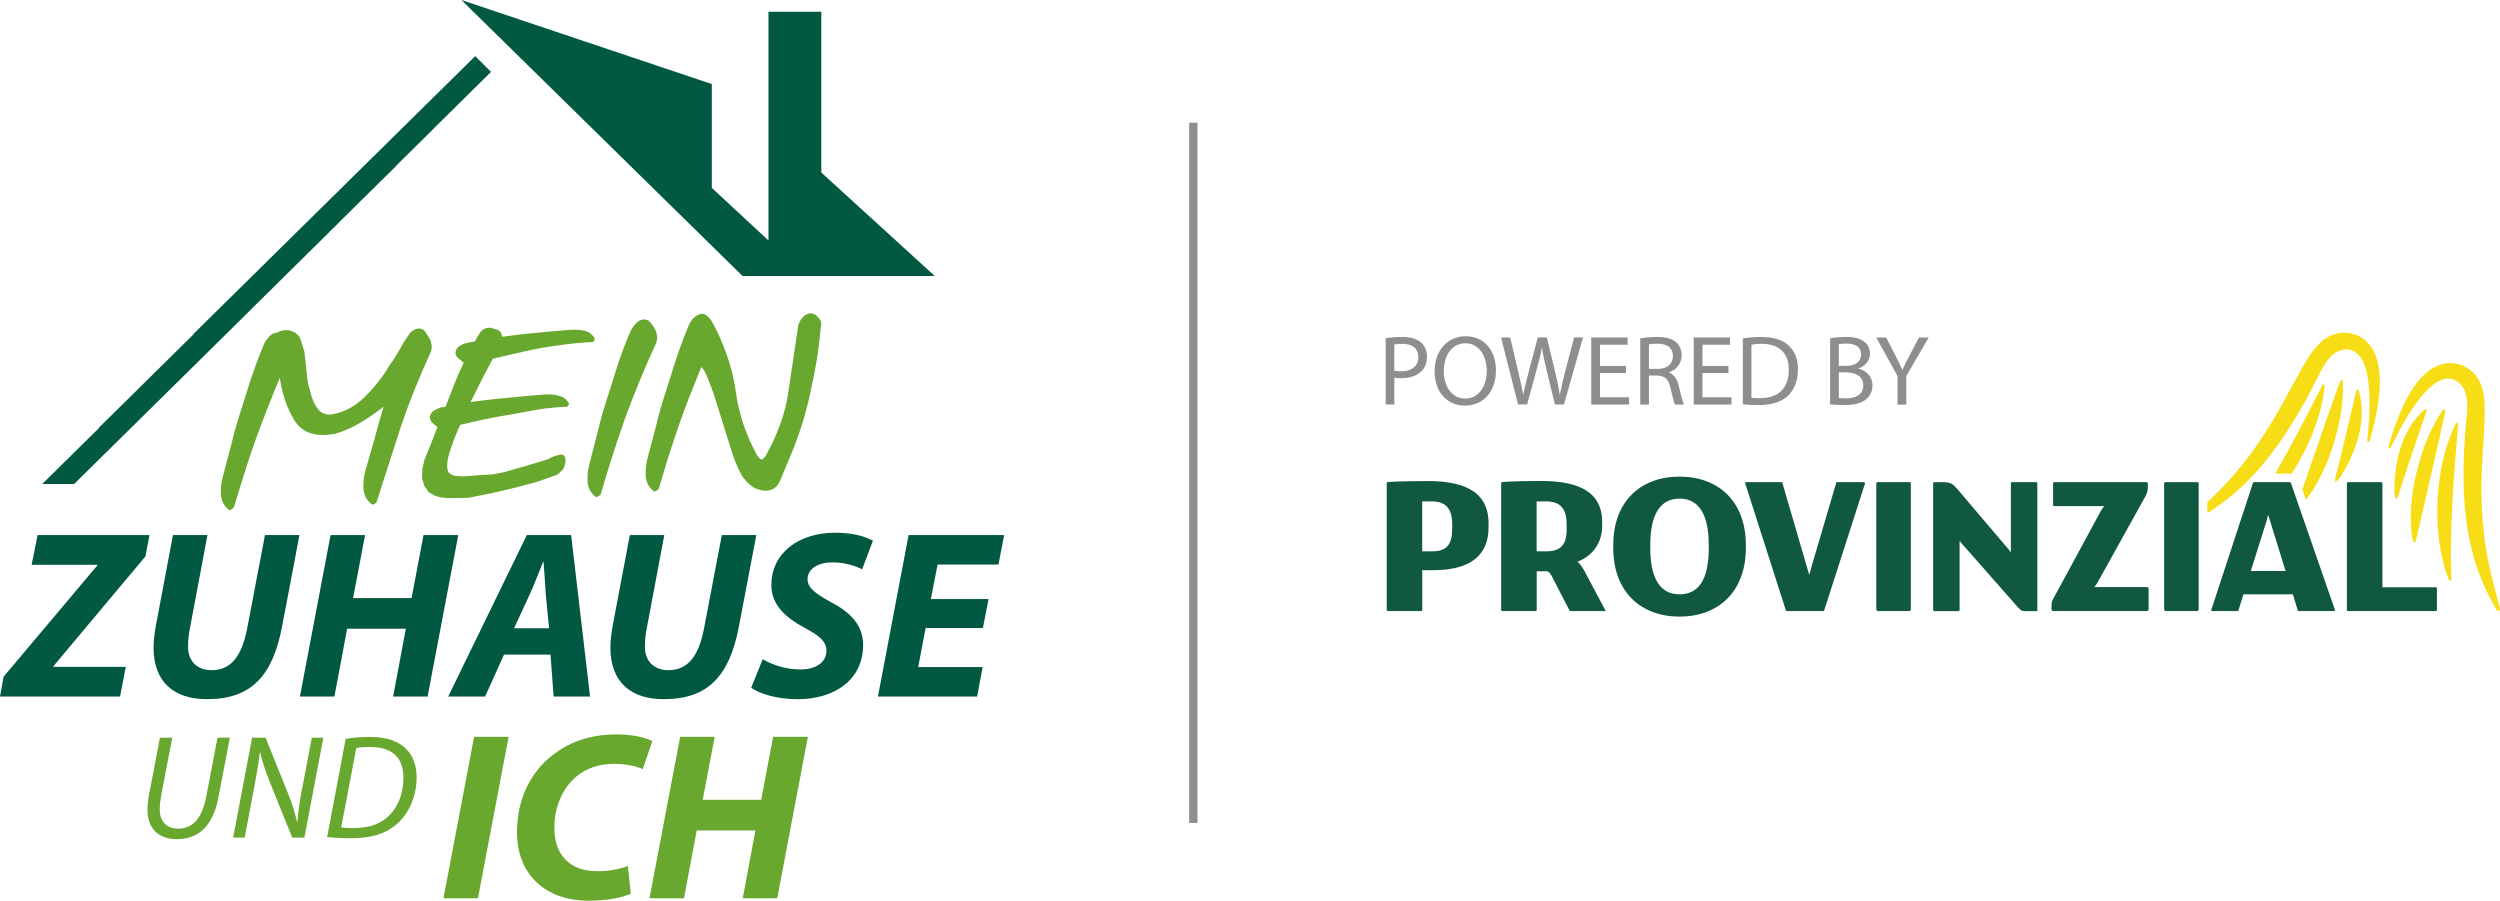 <svg xmlns="http://www.w3.org/2000/svg" xmlns:xlink="http://www.w3.org/1999/xlink" version="1.1" viewBox="0.75 0.22 625.33 225.3">
  <title>Logo_MZUI_powered by Provinzial</title>
  <g id="Page-1" stroke="none" stroke-width="1" fill="none" fill-rule="evenodd">
    <g id="Logo_MZUI_powered-by-Provinzial" transform="translate(0.75, 0.22)" fill-rule="nonzero">
      <g id="Group" transform="translate(0, -0)">
        <g transform="translate(0, 133.25)" fill="#005940">
          <polygon id="Path" points="0.9 36.01 24.33 8.2 24.33 8.02 7.91 8.02 9.41 0.59 37.4 0.59 36.38 5.92 13.37 33.37 13.37 33.55 31.47 33.55 30.03 40.98 0 40.98"/>
          <path d="M51.89,0.59 L47.52,23.84 C47.22,25.22 47.04,26.84 47.04,28.57 C47.04,31.87 49.08,34.38 52.91,34.38 C57.47,34.38 60.4,31.38 61.84,23.89 L66.28,0.58 L74.91,0.58 L70.54,23.53 C68.2,35.76 62.87,41.63 51.84,41.63 C43.51,41.69 38.41,37.32 38.41,28.75 C38.41,27.01 38.65,25.03 39.01,23.12 L43.27,0.59 L51.89,0.59 L51.89,0.59 Z" id="Path"/>
          <polygon id="Path" points="91.32 0.59 88.32 16.35 102.94 16.35 105.94 0.59 114.63 0.59 106.96 40.98 98.33 40.98 101.51 24.02 86.83 24.02 83.65 40.98 75.02 40.98 82.69 0.59"/>
          <path d="M126.07,30.49 L121.34,40.98 L112.11,40.98 L131.77,0.59 L142.86,0.59 L147.59,40.98 L138.48,40.98 L137.7,30.49 L126.07,30.49 Z M137.34,23.9 L136.5,15.21 C136.38,12.99 136.14,9.76 135.96,7.3 L135.84,7.3 C134.82,9.76 133.68,12.87 132.6,15.21 L128.58,23.9 L137.34,23.9 Z" id="Shape"/>
          <path d="M166.16,0.59 L161.79,23.84 C161.49,25.22 161.31,26.84 161.31,28.57 C161.31,31.87 163.35,34.38 167.18,34.38 C171.74,34.38 174.67,31.38 176.11,23.89 L180.55,0.58 L189.18,0.58 L184.81,23.53 C182.47,35.76 177.14,41.63 166.11,41.63 C157.78,41.69 152.68,37.32 152.68,28.75 C152.68,27.01 152.92,25.03 153.28,23.12 L157.54,0.59 L166.16,0.59 L166.16,0.59 Z" id="Path"/>
          <path d="M190.78,31.63 C193.18,33.07 196.59,34.21 200.31,34.21 C203.67,34.21 206.72,32.65 206.72,29.54 C206.72,27.2 204.98,25.76 201.27,23.79 C197.01,21.51 192.94,18.34 192.94,13.12 C192.94,4.91 200.01,0 208.82,0 C213.73,0 216.61,1.08 218.35,1.98 L215.65,9.17 C214.33,8.45 211.45,7.37 208.16,7.43 C204.08,7.43 201.99,9.41 201.99,11.63 C201.99,13.97 204.45,15.47 207.86,17.38 C212.77,19.9 215.89,23.19 215.89,28.05 C215.89,37.04 208.46,41.65 199.47,41.65 C193.84,41.59 189.82,40.15 187.9,38.77 L190.78,31.63 Z" id="Path"/>
          <polygon id="Path" points="245.85 23.84 231.53 23.84 229.67 33.61 245.79 33.61 244.41 40.98 219.6 40.98 227.27 0.59 251.18 0.59 249.74 7.96 234.52 7.96 232.84 16.59 247.28 16.59"/>
        </g>
        <g transform="translate(10.57, 0)" fill="#005940" id="Path">
          <polygon points="68.44 53.34 37.83 83.52 37.94 83.52 23.71 97.56 23.72 97.56 14.12 107.02 14.23 107.02 0 121.06 7.97 121.06 37.18 92.26 73.86 56.01 74.37 55.47 88.55 41.49 88.51 41.46 97.57 32.51 98.08 31.97 112.25 17.99 108.3 14.04"/>
          <polygon points="194.86 43.15 194.86 2.93 181.65 2.93 181.65 31.12 181.65 54.15 181.65 60.15 167.48 47 167.48 21.03 104.84 0 151.58 45.89 175.16 69.03 223.24 69.03"/>
        </g>
        <g transform="translate(36.89, 184.33)" fill="#69A82F">
          <path d="M6.19,0.19 L3.37,14.97 C3.18,16.01 3.07,17.08 3.07,18.12 C3.07,21.31 4.92,22.94 7.7,22.94 C11.11,22.94 13.59,20.64 14.67,15.01 L17.52,0.18 L20.6,0.18 L17.75,15.12 C16.3,22.57 12.6,25.57 7.3,25.57 C3.19,25.57 0,23.35 0,18.2 C0,17.13 0.11,15.9 0.33,14.75 L3.11,0.19 L6.19,0.19 L6.19,0.19 Z" id="Path"/>
          <path d="M21.43,25.17 L26.17,0.19 L29.54,0.19 L35.25,14.35 C36.36,17.17 36.92,19.17 37.44,21.32 L37.51,21.29 C37.66,19.02 37.92,16.95 38.58,13.47 L41.1,0.2 L43.99,0.2 L39.25,25.18 L36.21,25.18 L30.5,11.06 C29.31,7.98 28.76,6.24 28.2,3.87 L28.09,3.9 C27.83,6.23 27.42,8.72 26.79,12.13 L24.31,25.18 L21.43,25.18 L21.43,25.17 Z" id="Path"/>
          <path d="M49.57,0.48 C51.5,0.14 53.61,0 55.8,0 C59.95,0 63.14,1.18 64.99,3.33 C66.32,4.7 67.32,6.97 67.32,10.11 C67.32,14.63 65.5,19.12 62.32,21.86 C59.43,24.3 55.8,25.34 50.98,25.34 C48.79,25.34 46.53,25.23 44.94,25.04 L49.57,0.48 Z M48.46,22.65 C49.57,22.79 50.76,22.79 51.68,22.79 C55.65,22.79 58.54,21.64 60.61,19.49 C62.87,17.19 64.02,13.78 64.02,10.26 C64.02,5.81 61.87,2.51 55.64,2.51 C54.53,2.51 53.12,2.59 52.23,2.77 L48.46,22.65 Z" id="Shape"/>
        </g>
        <g transform="translate(110.92, 183.69)" fill="#69A82F" id="Path">
          <polygon points="16.3 0.61 8.63 41 0 41 7.67 0.61"/>
          <path d="M46.86,39.86 C44.7,40.82 41.11,41.6 36.25,41.6 C25.53,41.6 18.39,35.07 18.39,24.46 C18.39,15.41 22.46,8.34 28.58,4.26 C32.78,1.38 37.69,0 43.38,0 C47.75,0 51.05,1.02 52.25,1.68 L49.85,8.69 C48.71,8.15 46.01,7.37 42.54,7.37 C39.07,7.37 35.77,8.44 33.31,10.48 C29.95,13.3 27.74,17.85 27.74,23.49 C27.74,29.9 31.39,34.22 38.46,34.22 C41.34,34.22 44.15,33.74 46.13,32.9 L46.86,39.86 Z"/>
          <polygon points="67.85 0.61 64.85 16.37 79.47 16.37 82.47 0.61 91.16 0.61 83.49 41 74.86 41 78.03 24.04 63.35 24.04 60.17 41 51.54 41 59.21 0.61"/>
        </g>
        <g transform="translate(55.238, 78.378)" fill="#69A82F" id="Path">
          <path d="M52.382,9.972 C49.482,16.282 47.032,22.412 45.032,28.352 L41.282,39.992 L38.962,47.192 C38.872,47.402 38.622,47.602 38.222,47.802 C37.812,47.812 37.542,47.702 37.392,47.472 C36.302,46.462 35.732,45.232 35.672,43.772 C35.612,42.212 35.762,40.752 36.132,39.422 L38.412,31.512 L39.492,27.512 L40.722,23.342 C38.922,24.772 36.812,26.212 34.392,27.662 C32.212,28.872 30.192,29.712 28.352,30.192 L26.132,30.432 C22.582,30.572 20.002,29.342 18.372,26.732 C16.522,23.652 15.322,20.132 14.752,16.152 C12.582,21.312 10.502,26.662 8.482,32.192 C6.992,36.452 5.252,41.932 3.242,48.612 L2.452,49.152 C2.152,49.272 1.892,49.182 1.682,48.882 C0.632,47.902 0.072,46.672 0.012,45.182 C-0.048,43.622 0.112,42.182 0.502,40.842 L2.662,32.632 C3.302,29.932 4.032,27.352 4.842,24.882 L7.552,16.292 L9.012,12.172 L10.722,7.842 C11.032,7.152 11.452,6.522 11.972,5.962 C12.452,5.332 13.082,4.952 13.862,4.822 L14.112,4.812 L14.362,4.802 L14.402,4.572 L15.662,4.242 L16.222,4.222 L16.982,4.192 C17.632,4.382 18.112,4.552 18.422,4.752 C18.592,4.782 18.992,5.122 19.632,5.782 C19.962,6.452 20.192,7.082 20.312,7.692 L20.902,9.612 L21.362,13.622 L21.612,16.162 C21.752,17.172 21.842,17.752 21.882,17.892 C22.072,18.462 22.192,18.862 22.232,19.102 C22.682,21.052 23.312,22.602 24.122,23.722 C24.932,24.842 26.022,25.382 27.412,25.322 L27.922,25.242 C30.882,24.722 33.582,23.272 36.002,20.892 C38.432,18.512 40.472,15.912 42.122,13.102 C42.732,12.302 43.422,11.252 44.182,9.972 L45.992,6.852 L47.332,4.922 C47.722,4.432 48.332,4.072 49.172,3.832 C50.052,3.692 50.732,4.002 51.242,4.772 L51.942,5.852 L52.492,6.852 L52.622,7.502 L52.752,8.212 C52.792,8.692 52.662,9.292 52.382,9.972 Z"/>
          <path d="M68.042,11.342 L65.342,16.432 L62.472,22.182 L65.402,21.812 L68.542,21.432 L74.612,20.842 L81.092,20.282 C82.002,20.242 82.592,20.252 82.872,20.312 C83.242,20.302 83.842,20.412 84.662,20.652 C85.512,20.822 86.262,21.352 86.912,22.232 C87.082,22.362 87.112,22.582 86.992,22.882 C86.902,23.092 86.752,23.252 86.552,23.362 C84.552,23.442 82.872,23.572 81.492,23.762 C80.852,23.792 78.032,24.272 73.062,25.212 C68.322,25.972 63.912,26.872 59.862,27.902 C58.642,30.612 57.732,33.032 57.102,35.182 C56.742,36.472 56.582,37.522 56.612,38.332 C56.632,38.842 56.752,39.322 56.972,39.782 C57.402,40.232 57.972,40.532 58.692,40.672 L60.732,40.792 L65.692,40.392 L66.552,40.362 C66.752,40.352 66.972,40.352 67.212,40.332 C67.552,40.322 67.782,40.312 67.922,40.302 L70.842,39.722 L76.312,38.162 L81.832,36.492 C82.462,36.062 83.412,35.682 84.682,35.362 C85.652,35.152 86.162,35.622 86.212,36.772 L86.182,37.282 C86.012,38.202 85.802,38.792 85.542,39.082 L84.172,40.352 L79.112,42.132 L73.992,43.512 L68.102,44.902 L62.202,46.102 L61.442,46.132 L60.782,46.162 L56.772,46.222 C55.752,46.162 54.982,46.052 54.472,45.902 C53.962,45.752 53.582,45.622 53.342,45.512 C53.102,45.402 52.672,45.152 52.042,44.772 L50.912,43.192 L50.332,41.282 L50.392,38.992 L50.912,36.682 L52.532,32.712 L54.192,28.432 C53.772,28.142 53.282,27.732 52.722,27.212 C52.512,26.922 52.362,26.562 52.272,26.122 L52.352,25.512 C52.542,25.032 52.852,24.642 53.282,24.352 C53.712,24.062 54.302,23.792 55.052,23.522 C55.532,23.502 55.922,23.432 56.232,23.312 L58.372,17.772 C59.192,15.672 59.992,13.862 60.762,12.342 L60.612,12.242 L59.192,11.082 C58.872,10.722 58.702,10.352 58.692,9.982 L58.772,9.372 C58.952,8.852 59.292,8.432 59.792,8.112 C60.292,7.792 60.852,7.562 61.492,7.432 L63.562,7.002 L64.182,5.852 L64.952,4.652 C65.242,4.332 65.602,4.052 66.032,3.802 L66.892,3.612 L67.452,3.592 L69.102,4.092 C69.782,4.272 70.212,4.862 70.392,5.852 L72.672,5.562 L75.042,5.262 L81.062,4.662 L87.542,4.102 C88.452,4.072 89.052,4.072 89.322,4.132 C89.692,4.122 90.302,4.212 91.162,4.392 C92.012,4.582 92.762,5.132 93.412,6.062 C93.522,6.262 93.532,6.482 93.442,6.712 C93.342,6.922 93.202,7.072 93.002,7.192 C90.302,7.292 87.552,7.552 84.752,7.972 C83.232,8.162 81.832,8.372 80.532,8.592 C79.232,8.822 77.762,9.112 76.122,9.482 L68.042,11.342 Z"/>
          <path d="M108.772,7.702 C105.952,13.812 103.402,20.012 101.102,26.292 L98.972,32.532 L96.902,38.962 L94.992,45.352 C94.792,45.562 94.512,45.742 94.142,45.892 C93.912,46.002 93.662,45.912 93.412,45.612 C92.352,44.632 91.792,43.422 91.732,41.962 C91.672,40.472 91.832,39.012 92.222,37.572 L94.332,29.362 C94.972,26.662 95.692,24.072 96.512,21.612 L99.222,13.062 C99.672,11.692 100.162,10.302 100.682,8.892 C101.202,7.492 101.792,6.042 102.442,4.552 C102.752,3.862 103.172,3.232 103.692,2.672 C104.172,2.042 104.802,1.662 105.572,1.532 C106.052,1.512 106.432,1.562 106.722,1.692 C107.012,1.812 107.352,2.122 107.722,2.592 C108.092,3.072 108.482,3.722 108.892,4.552 L109.022,5.202 L109.152,5.912 C109.172,6.412 109.042,7.012 108.772,7.702 Z"/>
          <path d="M120.172,13.442 C119.062,16.162 118.052,18.702 117.122,21.082 C116.112,23.702 115.192,26.182 114.372,28.552 L111.842,36.162 L109.532,43.932 C109.342,44.152 109.062,44.332 108.692,44.482 C108.392,44.602 108.142,44.512 107.932,44.202 C106.882,43.222 106.332,42.002 106.272,40.512 C106.212,39.022 106.372,37.562 106.762,36.122 L108.932,27.912 C109.572,25.202 110.292,22.622 111.112,20.152 L113.822,11.612 C114.732,8.862 115.782,6.032 116.992,3.102 C117.272,2.412 117.662,1.782 118.192,1.232 C118.712,0.672 119.372,0.292 120.182,0.082 C121.022,0.052 121.882,0.642 122.742,1.862 L123.952,4.152 C126.492,9.342 128.122,14.552 128.842,19.812 C129.562,25.072 131.282,30.232 134.032,35.302 C134.502,36.132 134.932,36.532 135.302,36.522 C135.502,36.512 135.782,36.302 136.142,35.882 C139.242,30.372 141.172,25.062 141.912,19.952 L144.402,3.242 C144.482,2.662 144.752,2.042 145.232,1.372 C145.712,0.712 146.322,0.262 147.092,0.032 C147.922,-0.098 148.662,0.172 149.312,0.862 C149.962,1.542 150.242,2.182 150.162,2.752 L149.592,7.962 C149.262,10.922 148.492,15.162 147.272,20.682 C146.052,26.202 144.232,31.722 141.812,37.232 L139.962,41.682 C139.322,43.402 138.102,44.302 136.312,44.372 C135.092,44.312 134.012,44.002 133.072,43.412 C132.142,42.822 131.242,41.902 130.372,40.652 C129.722,39.522 129.112,38.212 128.542,36.702 C128.202,35.772 127.822,34.662 127.422,33.392 C127.012,32.122 126.722,31.172 126.522,30.532 L124.252,23.252 C123.822,21.882 123.482,20.792 123.212,19.992 C122.942,19.182 122.562,18.192 122.082,16.982 C121.402,15.072 120.762,13.892 120.172,13.442 Z"/>
        </g>
      </g>
      <rect id="Rectangle" fill="#8E8E8E" x="297.45" y="30.7" width="2.08" height="175.14"/>
      <g id="Group" transform="translate(346.59, 83.21)">
        <g transform="translate(-0, 0.9)" fill="#8E8E8E">
          <path d="M0,0.49 C1.05,0.32 2.41,0.17 4.16,0.17 C6.3,0.17 7.87,0.67 8.87,1.56 C9.77,2.36 10.34,3.58 10.34,5.07 C10.34,6.59 9.89,7.78 9.05,8.65 C7.88,9.87 6.04,10.49 3.92,10.49 C3.27,10.49 2.67,10.47 2.18,10.34 L2.18,17.06 L0.01,17.06 L0.01,0.49 L0,0.49 Z M2.17,8.59 C2.64,8.71 3.24,8.76 3.96,8.76 C6.57,8.76 8.17,7.47 8.17,5.2 C8.17,2.96 6.58,1.89 4.21,1.89 C3.26,1.89 2.54,1.96 2.17,2.06 L2.17,8.59 Z" id="Shape"/>
          <path d="M27.59,8.51 C27.59,14.26 24.08,17.35 19.8,17.35 C15.34,17.35 12.25,13.89 12.25,8.81 C12.25,3.48 15.54,2.11621673e-05 20.02,2.11621673e-05 C24.62,-0.01 27.59,3.51 27.59,8.51 Z M14.54,8.76 C14.54,12.37 16.48,15.58 19.92,15.58 C23.36,15.58 25.3,12.42 25.3,8.61 C25.3,5.25 23.56,1.76 19.95,1.76 C16.34,1.76 14.54,5.1 14.54,8.76 Z" id="Shape"/>
          <path d="M33.13,17.08 L28.87,0.3 L31.16,0.3 L33.15,8.79 C33.65,10.88 34.1,12.97 34.4,14.59 L34.45,14.59 C34.72,12.92 35.25,10.93 35.82,8.76 L38.06,0.29 L40.33,0.29 L42.37,8.8 C42.84,10.79 43.29,12.78 43.54,14.55 L43.59,14.55 C43.94,12.71 44.41,10.84 44.93,8.75 L47.15,0.28 L49.37,0.28 L44.61,17.06 L42.34,17.06 L40.22,8.32 C39.7,6.18 39.35,4.53 39.12,2.84 L39.07,2.84 C38.8,4.51 38.4,6.15 37.78,8.32 L35.39,17.06 L33.13,17.06 L33.13,17.08 Z" id="Path"/>
          <polygon id="Path" points="60.12 9.21 53.62 9.21 53.62 15.26 60.89 15.26 60.89 17.08 51.43 17.08 51.43 0.3 60.52 0.3 60.52 2.12 53.62 2.12 53.62 7.42 60.12 7.42"/>
          <path d="M63.7,0.52 C64.8,0.32 66.39,0.17 67.86,0.17 C70.18,0.17 71.69,0.62 72.72,1.54 C73.54,2.29 74.04,3.43 74.04,4.75 C74.04,6.94 72.65,8.41 70.9,9.01 L70.9,9.09 C72.17,9.54 72.94,10.73 73.34,12.48 C73.89,14.82 74.29,16.44 74.63,17.09 L72.39,17.09 C72.12,16.59 71.74,15.17 71.29,13.08 C70.79,10.76 69.87,9.89 67.9,9.82 L65.86,9.82 L65.86,17.09 L63.69,17.09 L63.69,0.52 L63.7,0.52 Z M65.86,8.16 L68.08,8.16 C70.4,8.16 71.86,6.89 71.86,4.97 C71.86,2.8 70.29,1.86 68,1.86 C66.95,1.86 66.23,1.93 65.86,2.03 L65.86,8.16 Z" id="Shape"/>
          <polygon id="Path" points="85.75 9.21 79.25 9.21 79.25 15.26 86.52 15.26 86.52 17.08 77.06 17.08 77.06 0.3 86.15 0.3 86.15 2.12 79.25 2.12 79.25 7.42 85.75 7.42"/>
          <path d="M89.34,0.54 C90.66,0.32 92.23,0.17 93.95,0.17 C97.06,0.17 99.28,0.92 100.75,2.26 C102.27,3.63 103.14,5.57 103.14,8.29 C103.14,11.03 102.27,13.27 100.73,14.81 C99.14,16.38 96.55,17.22 93.28,17.22 C91.71,17.22 90.44,17.14 89.35,17.02 L89.35,0.54 L89.34,0.54 Z M91.5,15.38 C92.05,15.46 92.84,15.48 93.69,15.48 C98.35,15.48 100.84,12.89 100.84,8.36 C100.86,4.4 98.62,1.89 94.04,1.89 C92.92,1.89 92.07,1.99 91.5,2.11 L91.5,15.38 L91.5,15.38 Z" id="Shape"/>
          <path d="M111.19,0.54 C112.14,0.32 113.66,0.17 115.15,0.17 C117.32,0.17 118.71,0.54 119.73,1.39 C120.6,2.04 121.15,3.03 121.15,4.35 C121.15,5.99 120.05,7.41 118.31,8.03 L118.31,8.11 C119.9,8.48 121.77,9.8 121.77,12.29 C121.77,13.73 121.2,14.85 120.32,15.65 C119.18,16.72 117.28,17.22 114.54,17.22 C113.05,17.22 111.9,17.12 111.18,17.02 L111.18,0.54 L111.19,0.54 Z M113.35,7.41 L115.32,7.41 C117.59,7.41 118.93,6.19 118.93,4.57 C118.93,2.63 117.46,1.83 115.27,1.83 C114.27,1.83 113.7,1.91 113.35,1.98 L113.35,7.41 L113.35,7.41 Z M113.35,15.43 C113.8,15.5 114.4,15.53 115.17,15.53 C117.41,15.53 119.48,14.71 119.48,12.27 C119.48,10 117.51,9.03 115.15,9.03 L113.36,9.03 L113.36,15.43 L113.35,15.43 Z" id="Shape"/>
          <path d="M128.04,17.08 L128.04,9.96 L122.71,0.3 L125.2,0.3 L127.57,4.93 C128.19,6.2 128.72,7.22 129.24,8.39 L129.29,8.39 C129.74,7.3 130.34,6.2 130.98,4.93 L133.4,0.3 L135.84,0.3 L130.24,9.94 L130.24,17.09 L128.04,17.09 L128.04,17.08 Z" id="Path"/>
        </g>
        <g transform="translate(0.27, 0)">
          <path d="M16.38,48.99 C16.38,52.83 15.15,54.69 11.44,54.69 L8.88,54.69 L8.88,42.2 L11.25,42.2 C15,42.2 16.39,44.27 16.39,48 L16.39,48.99 L16.38,48.99 Z M25.47,48.79 L25.47,47.61 C25.47,38.96 17.98,37.12 10.27,37.12 C2.56,37.12 0.2,37.38 0.2,37.38 L0,37.58 L0,69.44 L0.2,69.64 L8.69,69.64 L8.89,69.44 L8.89,59.41 L11.65,59.41 C21.17,59.41 25.47,55.48 25.47,48.79 L25.47,48.79 Z M45.01,49.18 C45.01,53.01 43.58,54.69 39.87,54.69 L37.5,54.69 L37.5,42.2 L39.87,42.2 C43.62,42.2 45.01,44.27 45.01,48 L45.01,49.18 L45.01,49.18 Z M45.8,69.64 L54.69,69.64 L54.69,69.44 L49.56,59.8 C48.92,58.62 48.33,57.78 47.73,57.29 C52.17,55.57 53.9,51.83 53.9,48.39 L53.9,47.4 C53.9,38.75 46.2,37.1 38.5,37.1 C31.51,37.1 28.83,37.37 28.83,37.37 L28.63,37.57 L28.63,69.43 L28.83,69.63 L37.32,69.63 L37.52,69.43 L37.52,59.68 L39.89,59.68 C40.48,59.68 40.83,60.07 41.27,60.86 L45.8,69.64 L45.8,69.64 Z M80.55,53.9 C80.55,61.67 78.08,65.45 73.24,65.45 C68.4,65.45 65.93,61.47 65.93,53.9 L65.93,53.06 C65.93,45.49 68.4,41.51 73.24,41.51 C78.08,41.51 80.55,45.49 80.55,53.06 L80.55,53.9 L80.55,53.9 Z M89.83,53.07 C89.83,42.4 83.17,36.01 73.25,36.01 C63.33,36.01 56.67,42.4 56.67,53.07 L56.67,53.91 C56.67,64.58 63.33,71.02 73.25,71.02 C83.17,71.02 89.83,64.58 89.83,53.91 L89.83,53.07 L89.83,53.07 Z M109.38,69.64 L119.65,37.68 L119.45,37.38 L112.49,37.38 L106.52,57.64 C106.19,58.69 105.94,59.67 105.77,60.42 L105.64,60.42 L98.91,37.38 L89.83,37.38 L89.63,37.58 L99.9,69.64 L109.38,69.64 L109.38,69.64 Z M130.8,69.64 L131.1,69.34 L131.1,37.58 L130.9,37.38 L122.66,37.38 L122.46,37.58 L122.46,69.34 L122.76,69.64 L130.8,69.64 L130.8,69.64 Z M162.74,69.64 L162.74,37.58 L162.54,37.38 L156.32,37.38 L156.12,37.58 L156.12,54.88 L156.02,54.88 C155.87,54.54 155.63,54.29 155.13,53.7 L142.6,38.96 C141.66,37.88 141.02,37.39 139.05,37.39 L136.88,37.39 L136.68,37.59 L136.68,69.45 L136.88,69.65 L143.1,69.65 L143.3,69.45 L143.3,52.15 L143.4,52.15 C143.75,52.74 144.04,52.94 144.54,53.53 L157.51,68.27 C158.55,69.45 158.84,69.65 159.48,69.65 L162.74,69.65 L162.74,69.64 Z M190.28,69.64 L190.58,69.34 L190.58,63.93 L190.28,63.63 L177.05,63.63 L177.05,63.53 C177.35,63.28 177.74,62.64 177.94,62.25 L189.79,40.92 C190.18,40.13 190.38,39.54 190.38,38.76 L190.38,37.58 L190.18,37.38 L166.88,37.38 L166.68,37.58 L166.68,43.19 L166.88,43.39 L179.42,43.39 L179.42,43.49 C179.07,43.83 178.78,44.33 178.43,44.96 L167.08,65.9 C166.59,66.79 166.29,67.18 166.29,68.26 L166.29,69.34 L166.59,69.64 L190.28,69.64 L190.28,69.64 Z M202.8,69.64 L203.1,69.34 L203.1,37.58 L202.9,37.38 L194.66,37.38 L194.46,37.58 L194.46,69.34 L194.76,69.64 L202.8,69.64 L202.8,69.64 Z M224.83,59.61 L216.14,59.61 L220.1,47.02 C220.21,46.65 220.31,46.21 220.39,45.74 L220.55,45.74 L224.83,59.61 L224.83,59.61 Z M237.02,69.64 L237.22,69.44 L226.16,37.58 L225.96,37.38 L216.88,37.38 L216.68,37.58 L206.22,69.44 L206.42,69.64 L212.99,69.64 L214.31,65.45 L226.65,65.45 L227.94,69.64 L237.02,69.64 L237.02,69.64 Z M262.69,69.44 L262.69,63.83 L262.49,63.68 L249.06,63.68 L249.06,37.58 L248.86,37.38 L240.37,37.38 L240.17,37.58 L240.17,69.44 L240.37,69.64 L262.48,69.64 L262.69,69.44 L262.69,69.44 Z" id="Shape" fill="#105940"/>
          <g transform="translate(205.27, 0)" fill="#F7DD15" id="Path">
            <g transform="translate(31.917, 7.597)">
              <g transform="translate(13.438, 0)">
                <path d="M27.785,61.213 C26.315,55.683 24.865,50.373 24.075,44.693 C23.175,38.203 23.045,31.663 23.365,25.133 C23.525,21.813 23.815,18.503 23.945,15.193 C24.065,12.173 24.205,8.793 23.265,5.883 C21.745,1.163 16.615,-1.347 12.035,0.743 C6.395,3.313 2.745,11.373 0.075,20.463 C-0.155,21.263 0.165,21.863 0.715,20.733 C7.515,6.773 13.605,1.003 17.955,5.283 C19.945,7.233 19.745,10.913 19.495,13.433 C17.165,37.193 20.185,50.033 26.945,61.683 C27.275,62.233 28.015,62.113 27.785,61.213 L27.785,61.213 Z"/>
                <path d="M16.665,15.423 C11.465,25.923 10.615,42.583 14.885,53.833 C15.225,54.723 15.715,54.643 15.675,53.613 C15.155,41.923 16.345,27.423 17.365,15.573 C17.445,14.643 17.045,14.653 16.665,15.423 Z"/>
                <path d="M13.345,12.083 C10.735,15.873 8.945,20.323 7.665,24.723 C6.305,29.393 5.475,34.243 5.525,39.123 C5.535,39.643 5.625,42.523 5.985,43.993 C6.125,44.543 6.225,44.893 6.475,44.853 C6.655,44.823 6.775,44.603 6.815,44.453 C8.825,35.533 12.525,19.923 14.065,12.513 C14.105,12.313 14.245,11.593 13.875,11.613 C13.645,11.613 13.455,11.913 13.345,12.083 Z"/>
                <path d="M1.455,30.093 C1.435,30.613 1.245,33.883 1.885,33.963 C2.045,33.983 2.255,33.653 2.395,33.203 C3.595,29.283 7.905,16.513 9.475,12.003 C9.515,11.873 9.505,11.663 9.365,11.573 C9.205,11.473 9.045,11.533 8.795,11.763 C4.945,15.233 1.865,21.203 1.455,30.093 Z"/>
              </g>
              <path d="M2.523,26.553 C2.273,27.003 0.693,29.883 0.113,29.613 C-0.027,29.543 -0.037,29.153 0.083,28.703 C1.143,24.743 4.253,11.633 5.313,6.973 C5.343,6.843 5.473,6.673 5.633,6.673 C5.813,6.673 5.923,6.813 6.013,7.133 C7.433,12.093 6.873,18.793 2.523,26.553 Z"/>
            </g>
            <path d="M24.67,41.81 C25.36,40.89 26.06,39.89 26.22,39.64 C28.85,35.53 30.71,30.98 32.03,26.3 C33.27,21.89 34.11,17.17 33.9,12.57 C33.89,12.37 33.89,12.01 33.71,11.88 C33.41,11.66 33.14,12.35 33.07,12.54 C30.86,18.55 26.78,30.5 23.77,39.22 L24.67,41.81 Z"/>
            <path d="M41.02,3.63 C38.24,-0.57 32.56,-1.16 28.77,2.04 C26.43,4.01 24.76,6.94 23.26,9.57 C21.62,12.46 20.11,15.41 18.49,18.31 C15.3,24.02 11.73,29.5 7.53,34.52 C5.22,37.28 2.54,39.96 0,42.41 L0,45.15 C10.01,38.86 18.63,29.28 27.98,10.43 C29.1,8.17 30.88,4.94 33.6,4.34 C39.55,3.02 41.66,11.14 40.03,26.58 C39.9,27.84 40.49,27.49 40.71,26.69 C43.27,17.57 44.45,8.8 41.02,3.63 Z"/>
            <path d="M21.12,35.22 C25.52,28.41 28.63,20.52 29.31,13.64 C29.4,12.78 29.06,12.56 28.64,13.4 C25.16,20.21 21.16,27.98 16.98,35.23 L21.12,35.23 L21.12,35.22 Z"/>
          </g>
        </g>
      </g>
    </g>
  </g>
</svg>